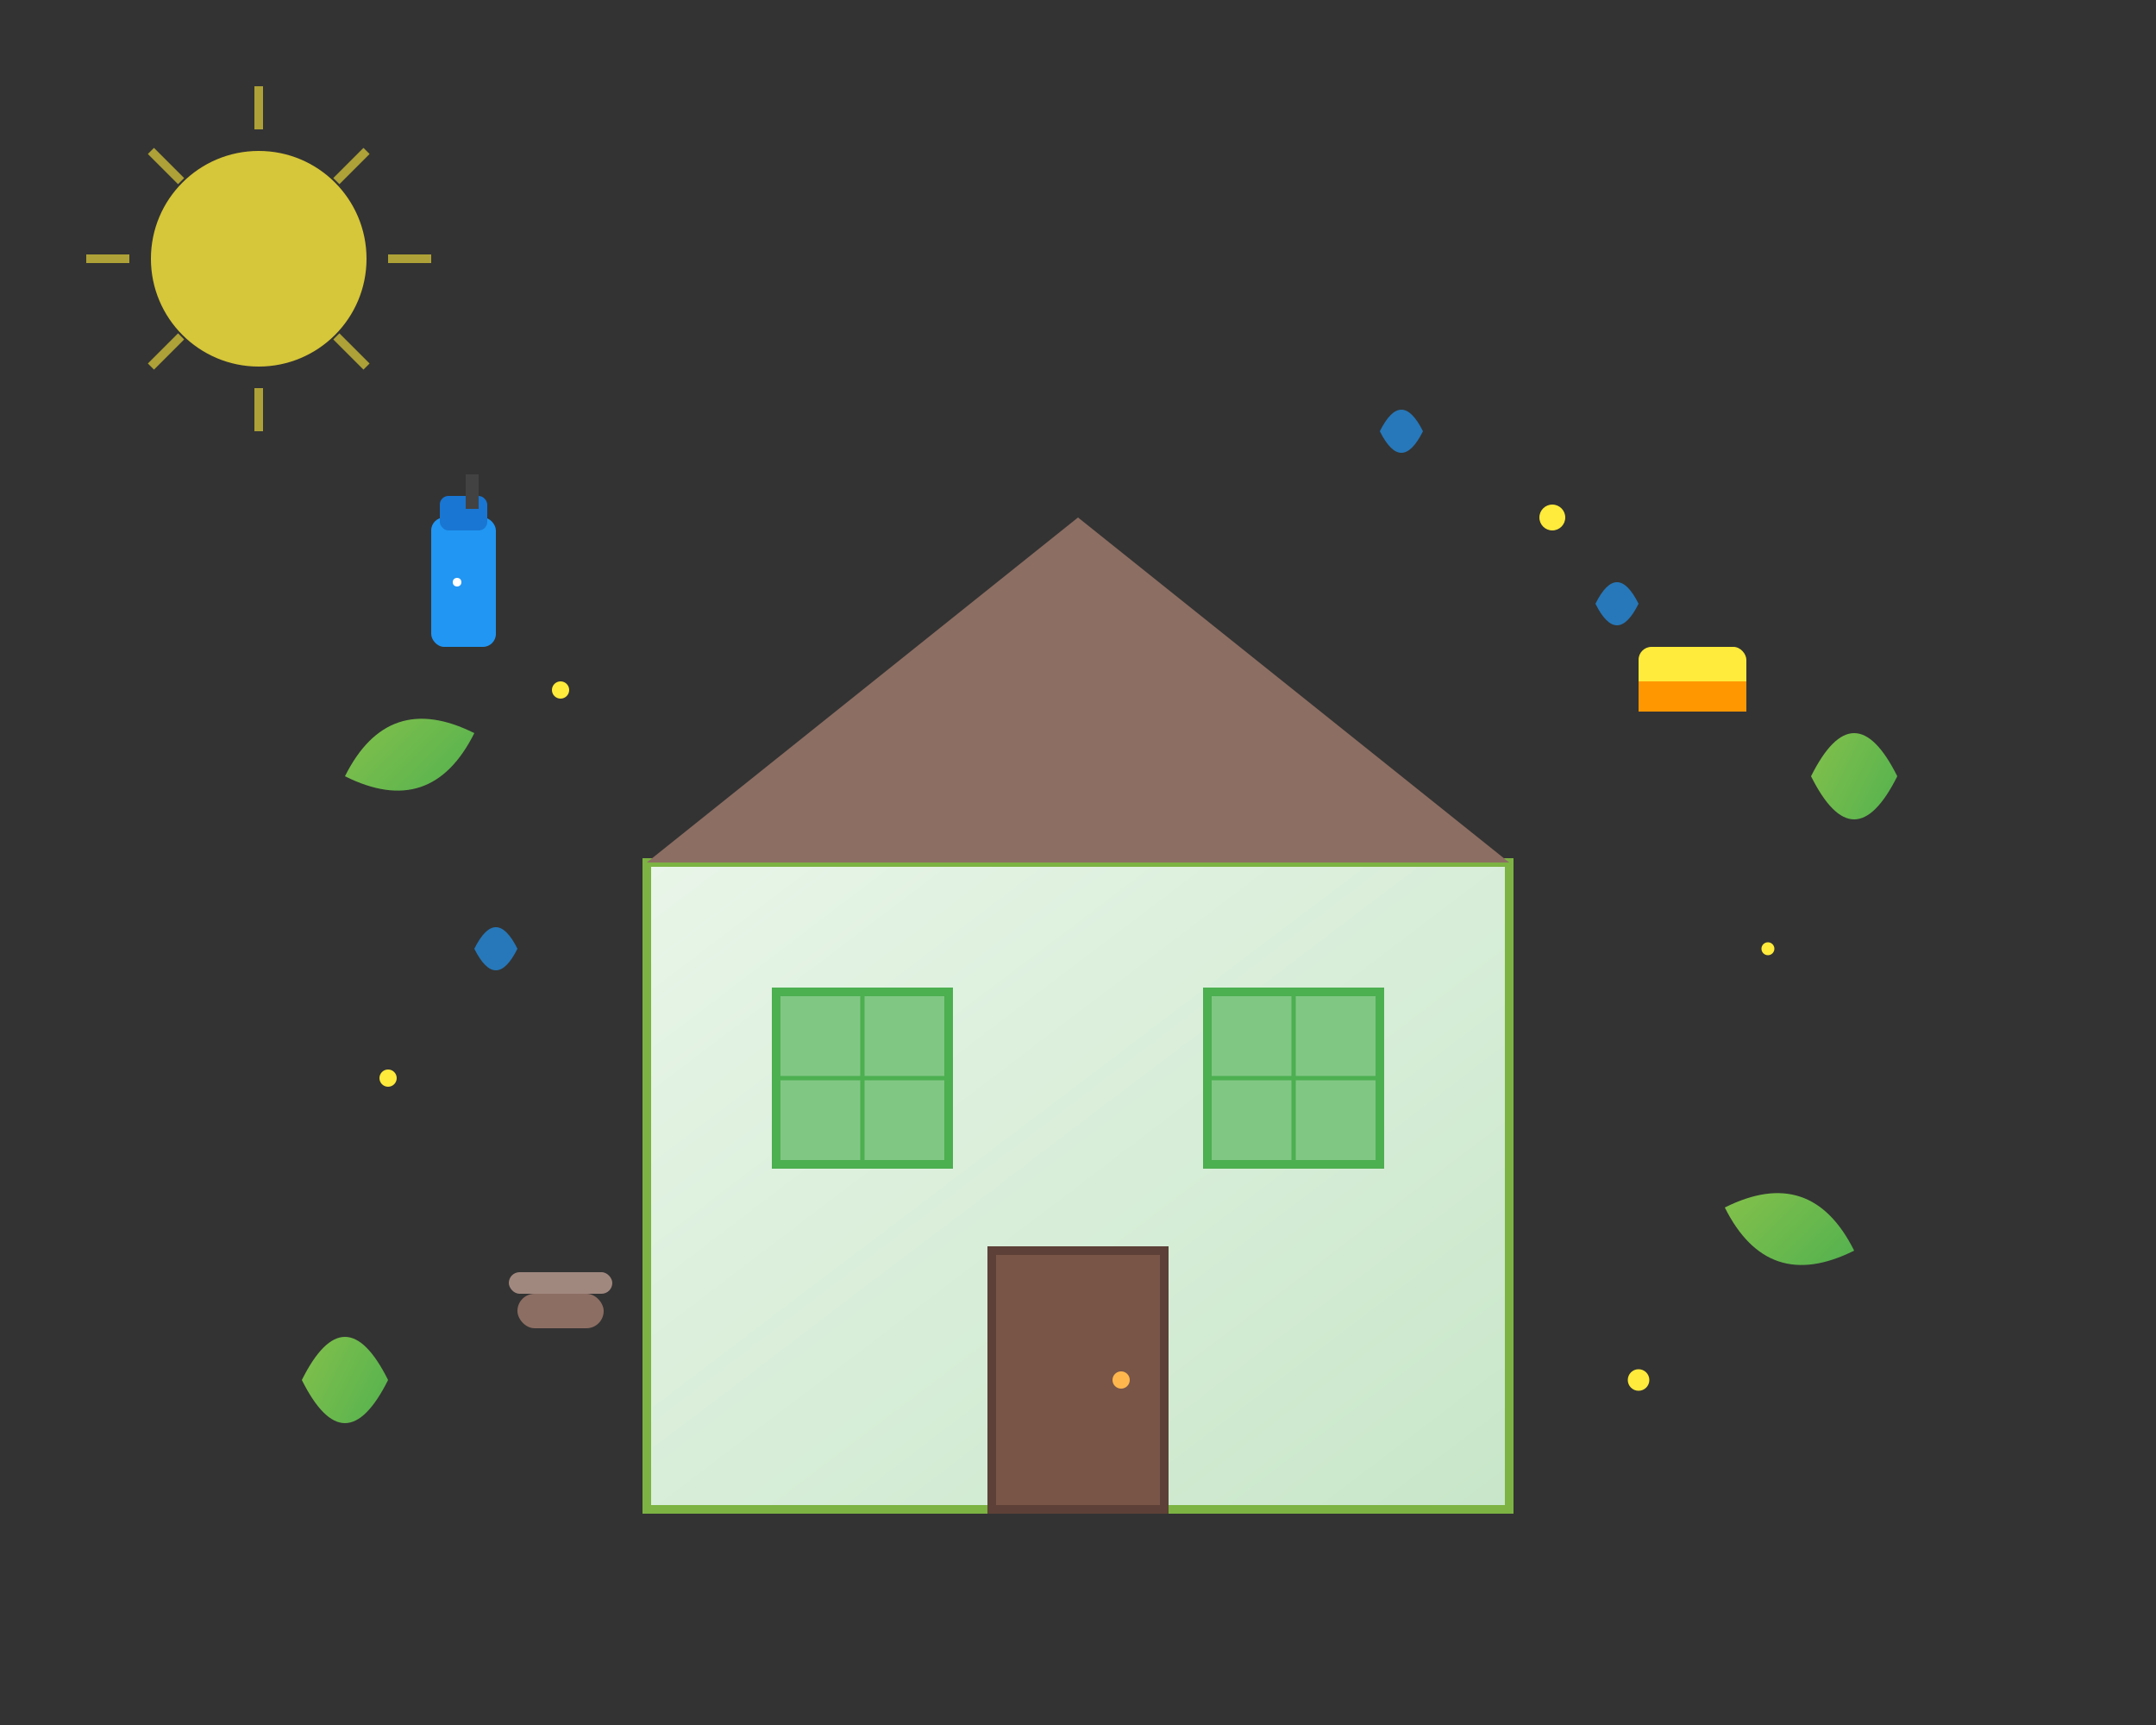 <svg xmlns="http://www.w3.org/2000/svg" viewBox="0 0 500 400" width="500" height="400">
    <rect x="0" y="0" width="500" height="400" fill="#333333" stroke="none"/>
    <defs>
        <linearGradient id="houseGradient" x1="0%" y1="0%" x2="100%" y2="100%">
            <stop offset="0%" style="stop-color:#e8f5e8"/>
            <stop offset="100%" style="stop-color:#c8e6c9"/>
        </linearGradient>
        <linearGradient id="leafGradient" x1="0%" y1="0%" x2="100%" y2="100%">
            <stop offset="0%" style="stop-color:#8bc34a"/>
            <stop offset="100%" style="stop-color:#4caf50"/>
        </linearGradient>
    </defs>
    
    <!-- House structure -->
    <rect x="150" y="200" width="200" height="150" fill="url(#houseGradient)" stroke="#7cb342" stroke-width="2"/>
    <polygon points="150,200 250,120 350,200" fill="#8d6e63"/>
    
    <!-- Windows -->
    <rect x="180" y="230" width="40" height="40" fill="#81c784" stroke="#4caf50" stroke-width="2"/>
    <rect x="280" y="230" width="40" height="40" fill="#81c784" stroke="#4caf50" stroke-width="2"/>
    <line x1="200" y1="230" x2="200" y2="270" stroke="#4caf50" stroke-width="1"/>
    <line x1="180" y1="250" x2="220" y2="250" stroke="#4caf50" stroke-width="1"/>
    <line x1="300" y1="230" x2="300" y2="270" stroke="#4caf50" stroke-width="1"/>
    <line x1="280" y1="250" x2="320" y2="250" stroke="#4caf50" stroke-width="1"/>
    
    <!-- Door -->
    <rect x="230" y="290" width="40" height="60" fill="#795548" stroke="#5d4037" stroke-width="2"/>
    <circle cx="260" cy="320" r="2" fill="#ffb74d"/>
    
    <!-- Cleaning elements floating around -->
    <g transform="translate(100,100)">
        <!-- Spray bottle -->
        <rect x="0" y="20" width="15" height="30" rx="3" fill="#2196f3"/>
        <rect x="2" y="15" width="11" height="8" rx="2" fill="#1976d2"/>
        <rect x="8" y="10" width="3" height="8" fill="#424242"/>
        <circle cx="6" cy="35" r="1" fill="#ffffff"/>
    </g>
    
    <g transform="translate(380,150)">
        <!-- Sponge -->
        <rect x="0" y="0" width="25" height="15" rx="3" fill="#ffeb3b"/>
        <rect x="0" y="8" width="25" height="7" fill="#ff9800"/>
    </g>
    
    <g transform="translate(120,300)">
        <!-- Brush -->
        <rect x="0" y="0" width="20" height="8" rx="4" fill="#8d6e63"/>
        <rect x="-2" y="-5" width="24" height="5" rx="2.5" fill="#a1887f"/>
    </g>
    
    <!-- Eco-friendly leaves scattered around -->
    <path d="M80 180 Q90 160 110 170 Q100 190 80 180" fill="url(#leafGradient)"/>
    <path d="M400 280 Q420 270 430 290 Q410 300 400 280" fill="url(#leafGradient)"/>
    <path d="M70 320 Q80 300 90 320 Q80 340 70 320" fill="url(#leafGradient)"/>
    <path d="M420 180 Q430 160 440 180 Q430 200 420 180" fill="url(#leafGradient)"/>
    
    <!-- Sparkles for cleanliness -->
    <g fill="#ffeb3b">
        <circle cx="360" cy="120" r="3"/>
        <circle cx="130" cy="160" r="2"/>
        <circle cx="380" cy="320" r="2.5"/>
        <circle cx="90" cy="250" r="2"/>
        <circle cx="410" cy="220" r="1.5"/>
    </g>
    
    <!-- Water droplets -->
    <g fill="#2196f3" opacity="0.7">
        <path d="M320 100 Q325 90 330 100 Q325 110 320 100"/>
        <path d="M370 140 Q375 130 380 140 Q375 150 370 140"/>
        <path d="M110 220 Q115 210 120 220 Q115 230 110 220"/>
    </g>
    
    <!-- Sun representing brightness and cleanliness -->
    <circle cx="60" cy="60" r="25" fill="#ffeb3b" opacity="0.8"/>
    <g stroke="#ffeb3b" stroke-width="2" opacity="0.6">
        <line x1="60" y1="20" x2="60" y2="30"/>
        <line x1="60" y1="90" x2="60" y2="100"/>
        <line x1="20" y1="60" x2="30" y2="60"/>
        <line x1="90" y1="60" x2="100" y2="60"/>
        <line x1="35" y1="35" x2="42" y2="42"/>
        <line x1="78" y1="78" x2="85" y2="85"/>
        <line x1="35" y1="85" x2="42" y2="78"/>
        <line x1="78" y1="42" x2="85" y2="35"/>
    </g>
</svg>
